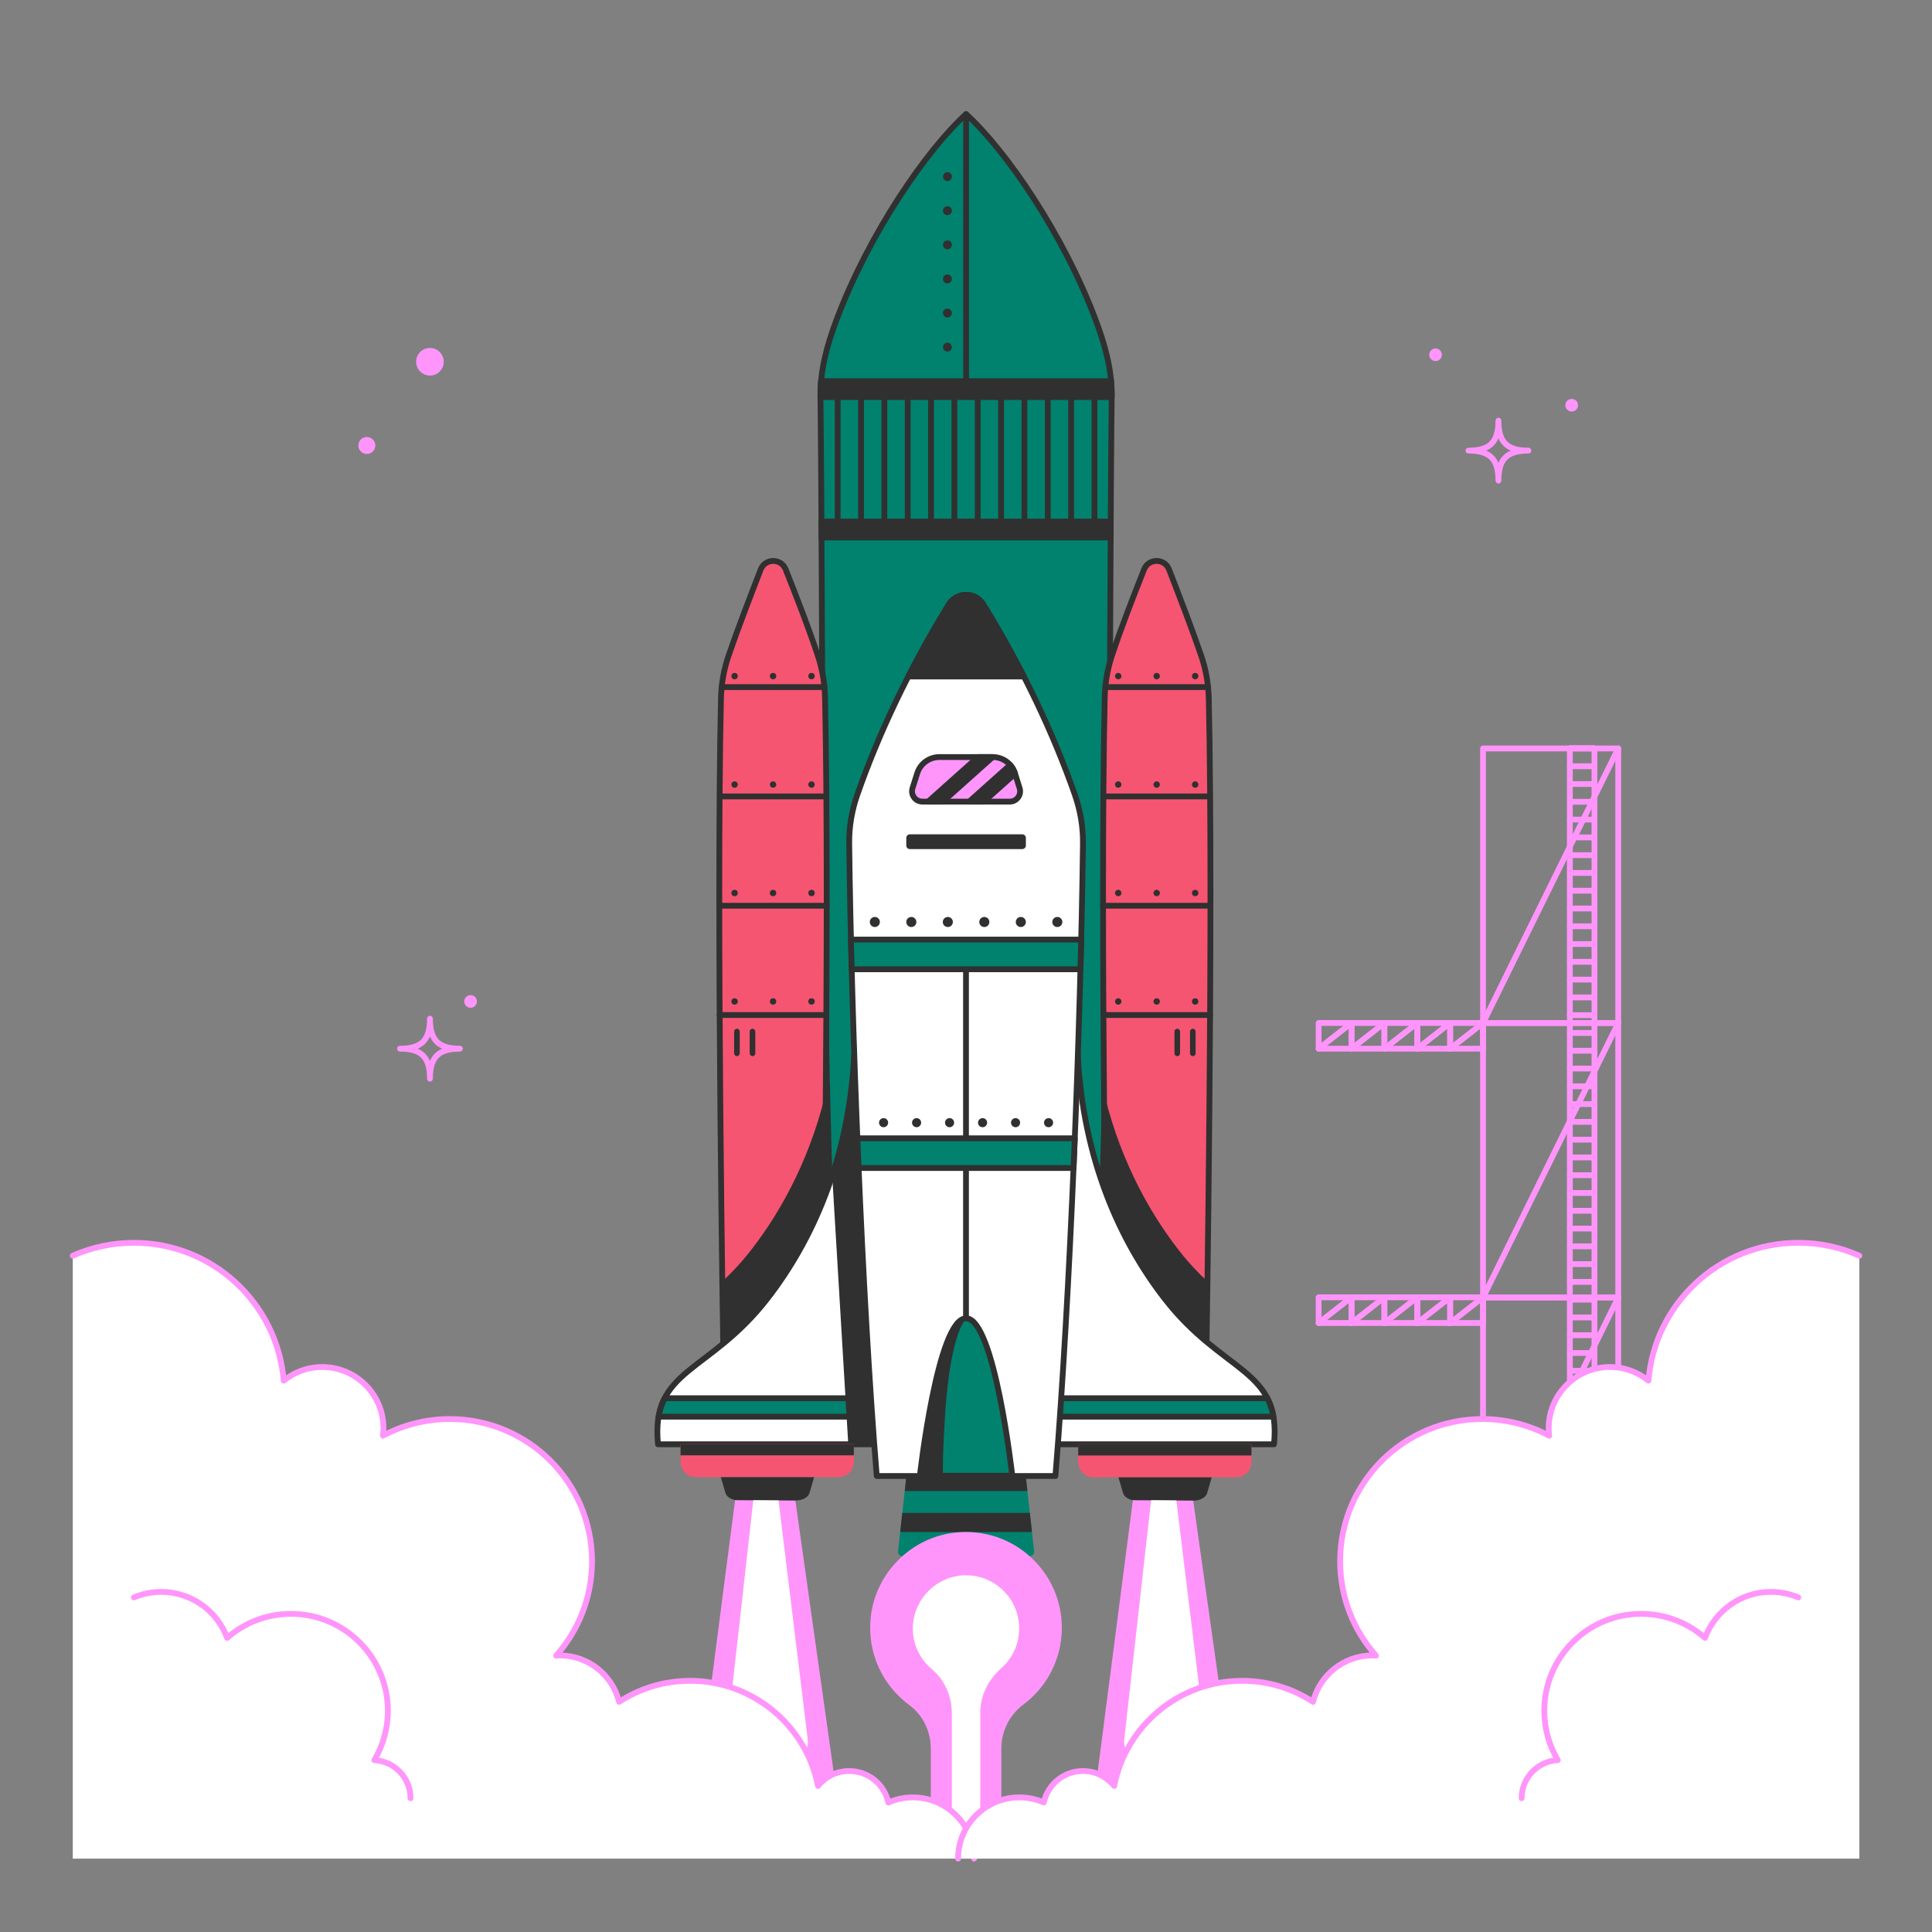 <?xml version="1.0" encoding="UTF-8"?> <svg xmlns="http://www.w3.org/2000/svg" xmlns:xlink="http://www.w3.org/1999/xlink" version="1.1" x="0px" y="0px" viewBox="0 0 500 500" style="enable-background:new 0 0 500 500;" xml:space="preserve"><rect x="0" y="0" width="500" height="500" fill="#808080" stroke="none"/> <g id="Platform"> <g id="Platform_Ladders"> <g> <rect x="383.807" y="406.834" style="fill:none;stroke:#FF95FB;stroke-width:1.5;stroke-linecap:round;stroke-linejoin:round;stroke-miterlimit:10;" width="34.989" height="71.044"></rect> <rect x="383.807" y="335.79" style="fill:none;stroke:#FF95FB;stroke-width:1.5;stroke-linecap:round;stroke-linejoin:round;stroke-miterlimit:10;" width="34.989" height="71.044"></rect> <rect x="383.807" y="264.746" style="fill:none;stroke:#FF95FB;stroke-width:1.5;stroke-linecap:round;stroke-linejoin:round;stroke-miterlimit:10;" width="34.989" height="71.044"></rect> <rect x="383.807" y="193.702" style="fill:none;stroke:#FF95FB;stroke-width:1.5;stroke-linecap:round;stroke-linejoin:round;stroke-miterlimit:10;" width="34.989" height="71.044"></rect> <line style="fill:none;stroke:#FF95FB;stroke-width:1.5;stroke-linecap:round;stroke-linejoin:round;stroke-miterlimit:10;" x1="418.796" y1="406.834" x2="383.807" y2="477.878"></line> <line style="fill:none;stroke:#FF95FB;stroke-width:1.5;stroke-linecap:round;stroke-linejoin:round;stroke-miterlimit:10;" x1="418.796" y1="335.79" x2="383.807" y2="406.834"></line> <line style="fill:none;stroke:#FF95FB;stroke-width:1.5;stroke-linecap:round;stroke-linejoin:round;stroke-miterlimit:10;" x1="418.796" y1="264.746" x2="383.807" y2="335.79"></line> <line style="fill:none;stroke:#FF95FB;stroke-width:1.5;stroke-linecap:round;stroke-linejoin:round;stroke-miterlimit:10;" x1="418.796" y1="193.702" x2="383.807" y2="264.746"></line> <rect x="406.278" y="193.644" style="fill:none;stroke:#FF95FB;stroke-width:1.5;stroke-linecap:round;stroke-linejoin:round;stroke-miterlimit:10;" width="6.367" height="284.367"></rect> <g> <line style="fill:none;stroke:#FF95FB;stroke-width:1.5;stroke-linecap:round;stroke-linejoin:round;stroke-miterlimit:10;" x1="412.645" y1="474.099" x2="406.278" y2="474.099"></line> <line style="fill:none;stroke:#FF95FB;stroke-width:1.5;stroke-linecap:round;stroke-linejoin:round;stroke-miterlimit:10;" x1="412.645" y1="469.801" x2="406.278" y2="469.801"></line> <line style="fill:none;stroke:#FF95FB;stroke-width:1.5;stroke-linecap:round;stroke-linejoin:round;stroke-miterlimit:10;" x1="412.645" y1="465.199" x2="406.278" y2="465.199"></line> <line style="fill:none;stroke:#FF95FB;stroke-width:1.5;stroke-linecap:round;stroke-linejoin:round;stroke-miterlimit:10;" x1="412.645" y1="460.597" x2="406.278" y2="460.597"></line> <line style="fill:none;stroke:#FF95FB;stroke-width:1.5;stroke-linecap:round;stroke-linejoin:round;stroke-miterlimit:10;" x1="412.645" y1="455.996" x2="406.278" y2="455.996"></line> <line style="fill:none;stroke:#FF95FB;stroke-width:1.5;stroke-linecap:round;stroke-linejoin:round;stroke-miterlimit:10;" x1="412.645" y1="451.394" x2="406.278" y2="451.394"></line> <line style="fill:none;stroke:#FF95FB;stroke-width:1.5;stroke-linecap:round;stroke-linejoin:round;stroke-miterlimit:10;" x1="412.645" y1="446.792" x2="406.278" y2="446.792"></line> <line style="fill:none;stroke:#FF95FB;stroke-width:1.5;stroke-linecap:round;stroke-linejoin:round;stroke-miterlimit:10;" x1="412.645" y1="442.191" x2="406.278" y2="442.191"></line> <line style="fill:none;stroke:#FF95FB;stroke-width:1.5;stroke-linecap:round;stroke-linejoin:round;stroke-miterlimit:10;" x1="412.645" y1="437.589" x2="406.278" y2="437.589"></line> <line style="fill:none;stroke:#FF95FB;stroke-width:1.5;stroke-linecap:round;stroke-linejoin:round;stroke-miterlimit:10;" x1="412.645" y1="432.987" x2="406.278" y2="432.987"></line> <line style="fill:none;stroke:#FF95FB;stroke-width:1.5;stroke-linecap:round;stroke-linejoin:round;stroke-miterlimit:10;" x1="412.645" y1="428.386" x2="406.278" y2="428.386"></line> <line style="fill:none;stroke:#FF95FB;stroke-width:1.5;stroke-linecap:round;stroke-linejoin:round;stroke-miterlimit:10;" x1="412.645" y1="423.784" x2="406.278" y2="423.784"></line> <line style="fill:none;stroke:#FF95FB;stroke-width:1.5;stroke-linecap:round;stroke-linejoin:round;stroke-miterlimit:10;" x1="412.645" y1="419.182" x2="406.278" y2="419.182"></line> <line style="fill:none;stroke:#FF95FB;stroke-width:1.5;stroke-linecap:round;stroke-linejoin:round;stroke-miterlimit:10;" x1="412.645" y1="414.581" x2="406.278" y2="414.581"></line> <line style="fill:none;stroke:#FF95FB;stroke-width:1.5;stroke-linecap:round;stroke-linejoin:round;stroke-miterlimit:10;" x1="412.645" y1="409.979" x2="406.278" y2="409.979"></line> <line style="fill:none;stroke:#FF95FB;stroke-width:1.5;stroke-linecap:round;stroke-linejoin:round;stroke-miterlimit:10;" x1="412.645" y1="405.378" x2="406.278" y2="405.378"></line> <line style="fill:none;stroke:#FF95FB;stroke-width:1.5;stroke-linecap:round;stroke-linejoin:round;stroke-miterlimit:10;" x1="412.645" y1="400.776" x2="406.278" y2="400.776"></line> <line style="fill:none;stroke:#FF95FB;stroke-width:1.5;stroke-linecap:round;stroke-linejoin:round;stroke-miterlimit:10;" x1="412.645" y1="396.174" x2="406.278" y2="396.174"></line> <line style="fill:none;stroke:#FF95FB;stroke-width:1.5;stroke-linecap:round;stroke-linejoin:round;stroke-miterlimit:10;" x1="412.645" y1="391.573" x2="406.278" y2="391.573"></line> <line style="fill:none;stroke:#FF95FB;stroke-width:1.5;stroke-linecap:round;stroke-linejoin:round;stroke-miterlimit:10;" x1="412.645" y1="386.971" x2="406.278" y2="386.971"></line> <line style="fill:none;stroke:#FF95FB;stroke-width:1.5;stroke-linecap:round;stroke-linejoin:round;stroke-miterlimit:10;" x1="412.645" y1="382.369" x2="406.278" y2="382.369"></line> <line style="fill:none;stroke:#FF95FB;stroke-width:1.5;stroke-linecap:round;stroke-linejoin:round;stroke-miterlimit:10;" x1="412.645" y1="377.768" x2="406.278" y2="377.768"></line> <line style="fill:none;stroke:#FF95FB;stroke-width:1.5;stroke-linecap:round;stroke-linejoin:round;stroke-miterlimit:10;" x1="412.645" y1="373.166" x2="406.278" y2="373.166"></line> <line style="fill:none;stroke:#FF95FB;stroke-width:1.5;stroke-linecap:round;stroke-linejoin:round;stroke-miterlimit:10;" x1="412.645" y1="368.564" x2="406.278" y2="368.564"></line> <line style="fill:none;stroke:#FF95FB;stroke-width:1.5;stroke-linecap:round;stroke-linejoin:round;stroke-miterlimit:10;" x1="412.645" y1="363.963" x2="406.278" y2="363.963"></line> <line style="fill:none;stroke:#FF95FB;stroke-width:1.5;stroke-linecap:round;stroke-linejoin:round;stroke-miterlimit:10;" x1="412.645" y1="359.361" x2="406.278" y2="359.361"></line> <line style="fill:none;stroke:#FF95FB;stroke-width:1.5;stroke-linecap:round;stroke-linejoin:round;stroke-miterlimit:10;" x1="412.645" y1="354.759" x2="406.278" y2="354.759"></line> <line style="fill:none;stroke:#FF95FB;stroke-width:1.5;stroke-linecap:round;stroke-linejoin:round;stroke-miterlimit:10;" x1="412.645" y1="350.158" x2="406.278" y2="350.158"></line> <line style="fill:none;stroke:#FF95FB;stroke-width:1.5;stroke-linecap:round;stroke-linejoin:round;stroke-miterlimit:10;" x1="412.645" y1="345.556" x2="406.278" y2="345.556"></line> <line style="fill:none;stroke:#FF95FB;stroke-width:1.5;stroke-linecap:round;stroke-linejoin:round;stroke-miterlimit:10;" x1="412.645" y1="340.954" x2="406.278" y2="340.954"></line> <line style="fill:none;stroke:#FF95FB;stroke-width:1.5;stroke-linecap:round;stroke-linejoin:round;stroke-miterlimit:10;" x1="412.645" y1="336.353" x2="406.278" y2="336.353"></line> <line style="fill:none;stroke:#FF95FB;stroke-width:1.5;stroke-linecap:round;stroke-linejoin:round;stroke-miterlimit:10;" x1="412.645" y1="331.751" x2="406.278" y2="331.751"></line> <line style="fill:none;stroke:#FF95FB;stroke-width:1.5;stroke-linecap:round;stroke-linejoin:round;stroke-miterlimit:10;" x1="412.645" y1="327.15" x2="406.278" y2="327.15"></line> <line style="fill:none;stroke:#FF95FB;stroke-width:1.5;stroke-linecap:round;stroke-linejoin:round;stroke-miterlimit:10;" x1="412.645" y1="322.548" x2="406.278" y2="322.548"></line> <line style="fill:none;stroke:#FF95FB;stroke-width:1.5;stroke-linecap:round;stroke-linejoin:round;stroke-miterlimit:10;" x1="412.645" y1="317.946" x2="406.278" y2="317.946"></line> <line style="fill:none;stroke:#FF95FB;stroke-width:1.5;stroke-linecap:round;stroke-linejoin:round;stroke-miterlimit:10;" x1="412.645" y1="313.345" x2="406.278" y2="313.345"></line> <line style="fill:none;stroke:#FF95FB;stroke-width:1.5;stroke-linecap:round;stroke-linejoin:round;stroke-miterlimit:10;" x1="412.645" y1="308.743" x2="406.278" y2="308.743"></line> <line style="fill:none;stroke:#FF95FB;stroke-width:1.5;stroke-linecap:round;stroke-linejoin:round;stroke-miterlimit:10;" x1="412.645" y1="304.141" x2="406.278" y2="304.141"></line> <line style="fill:none;stroke:#FF95FB;stroke-width:1.5;stroke-linecap:round;stroke-linejoin:round;stroke-miterlimit:10;" x1="412.645" y1="299.539" x2="406.278" y2="299.539"></line> <line style="fill:none;stroke:#FF95FB;stroke-width:1.5;stroke-linecap:round;stroke-linejoin:round;stroke-miterlimit:10;" x1="412.645" y1="294.938" x2="406.278" y2="294.938"></line> <line style="fill:none;stroke:#FF95FB;stroke-width:1.5;stroke-linecap:round;stroke-linejoin:round;stroke-miterlimit:10;" x1="412.645" y1="290.336" x2="406.278" y2="290.336"></line> <line style="fill:none;stroke:#FF95FB;stroke-width:1.5;stroke-linecap:round;stroke-linejoin:round;stroke-miterlimit:10;" x1="412.645" y1="285.735" x2="406.278" y2="285.735"></line> <line style="fill:none;stroke:#FF95FB;stroke-width:1.5;stroke-linecap:round;stroke-linejoin:round;stroke-miterlimit:10;" x1="412.645" y1="281.133" x2="406.278" y2="281.133"></line> <line style="fill:none;stroke:#FF95FB;stroke-width:1.5;stroke-linecap:round;stroke-linejoin:round;stroke-miterlimit:10;" x1="412.645" y1="276.531" x2="406.278" y2="276.531"></line> <line style="fill:none;stroke:#FF95FB;stroke-width:1.5;stroke-linecap:round;stroke-linejoin:round;stroke-miterlimit:10;" x1="412.645" y1="271.93" x2="406.278" y2="271.93"></line> <line style="fill:none;stroke:#FF95FB;stroke-width:1.5;stroke-linecap:round;stroke-linejoin:round;stroke-miterlimit:10;" x1="412.645" y1="267.328" x2="406.278" y2="267.328"></line> <line style="fill:none;stroke:#FF95FB;stroke-width:1.5;stroke-linecap:round;stroke-linejoin:round;stroke-miterlimit:10;" x1="412.645" y1="262.726" x2="406.278" y2="262.726"></line> <line style="fill:none;stroke:#FF95FB;stroke-width:1.5;stroke-linecap:round;stroke-linejoin:round;stroke-miterlimit:10;" x1="412.645" y1="258.125" x2="406.278" y2="258.125"></line> <line style="fill:none;stroke:#FF95FB;stroke-width:1.5;stroke-linecap:round;stroke-linejoin:round;stroke-miterlimit:10;" x1="412.645" y1="253.523" x2="406.278" y2="253.523"></line> <line style="fill:none;stroke:#FF95FB;stroke-width:1.5;stroke-linecap:round;stroke-linejoin:round;stroke-miterlimit:10;" x1="412.645" y1="248.921" x2="406.278" y2="248.921"></line> <line style="fill:none;stroke:#FF95FB;stroke-width:1.5;stroke-linecap:round;stroke-linejoin:round;stroke-miterlimit:10;" x1="412.645" y1="244.32" x2="406.278" y2="244.32"></line> <line style="fill:none;stroke:#FF95FB;stroke-width:1.5;stroke-linecap:round;stroke-linejoin:round;stroke-miterlimit:10;" x1="412.645" y1="239.718" x2="406.278" y2="239.718"></line> <line style="fill:none;stroke:#FF95FB;stroke-width:1.5;stroke-linecap:round;stroke-linejoin:round;stroke-miterlimit:10;" x1="412.645" y1="235.116" x2="406.278" y2="235.116"></line> <line style="fill:none;stroke:#FF95FB;stroke-width:1.5;stroke-linecap:round;stroke-linejoin:round;stroke-miterlimit:10;" x1="412.645" y1="230.515" x2="406.278" y2="230.515"></line> <line style="fill:none;stroke:#FF95FB;stroke-width:1.5;stroke-linecap:round;stroke-linejoin:round;stroke-miterlimit:10;" x1="412.645" y1="225.913" x2="406.278" y2="225.913"></line> <line style="fill:none;stroke:#FF95FB;stroke-width:1.5;stroke-linecap:round;stroke-linejoin:round;stroke-miterlimit:10;" x1="412.645" y1="221.311" x2="406.278" y2="221.311"></line> <line style="fill:none;stroke:#FF95FB;stroke-width:1.5;stroke-linecap:round;stroke-linejoin:round;stroke-miterlimit:10;" x1="412.645" y1="216.71" x2="406.278" y2="216.71"></line> <line style="fill:none;stroke:#FF95FB;stroke-width:1.5;stroke-linecap:round;stroke-linejoin:round;stroke-miterlimit:10;" x1="412.645" y1="212.108" x2="406.278" y2="212.108"></line> <line style="fill:none;stroke:#FF95FB;stroke-width:1.5;stroke-linecap:round;stroke-linejoin:round;stroke-miterlimit:10;" x1="412.645" y1="207.507" x2="406.278" y2="207.507"></line> <line style="fill:none;stroke:#FF95FB;stroke-width:1.5;stroke-linecap:round;stroke-linejoin:round;stroke-miterlimit:10;" x1="412.645" y1="202.905" x2="406.278" y2="202.905"></line> <line style="fill:none;stroke:#FF95FB;stroke-width:1.5;stroke-linecap:round;stroke-linejoin:round;stroke-miterlimit:10;" x1="412.645" y1="198.303" x2="406.278" y2="198.303"></line> <line style="fill:none;stroke:#FF95FB;stroke-width:1.5;stroke-linecap:round;stroke-linejoin:round;stroke-miterlimit:10;" x1="412.645" y1="193.702" x2="406.278" y2="193.702"></line> </g> </g> <g> <g> <rect x="375.298" y="264.746" style="fill:none;stroke:#FF95FB;stroke-width:1.5;stroke-linecap:round;stroke-linejoin:round;stroke-miterlimit:10;" width="8.509" height="6.653"></rect> <line style="fill:none;stroke:#FF95FB;stroke-width:1.5;stroke-linecap:round;stroke-linejoin:round;stroke-miterlimit:10;" x1="383.807" y1="264.746" x2="375.298" y2="271.398"></line> </g> <g> <rect x="366.789" y="264.746" style="fill:none;stroke:#FF95FB;stroke-width:1.5;stroke-linecap:round;stroke-linejoin:round;stroke-miterlimit:10;" width="8.509" height="6.653"></rect> <line style="fill:none;stroke:#FF95FB;stroke-width:1.5;stroke-linecap:round;stroke-linejoin:round;stroke-miterlimit:10;" x1="375.298" y1="264.746" x2="366.789" y2="271.398"></line> </g> <g> <rect x="358.28" y="264.746" style="fill:none;stroke:#FF95FB;stroke-width:1.5;stroke-linecap:round;stroke-linejoin:round;stroke-miterlimit:10;" width="8.509" height="6.653"></rect> <line style="fill:none;stroke:#FF95FB;stroke-width:1.5;stroke-linecap:round;stroke-linejoin:round;stroke-miterlimit:10;" x1="366.789" y1="264.746" x2="358.28" y2="271.398"></line> </g> <g> <rect x="349.772" y="264.746" style="fill:none;stroke:#FF95FB;stroke-width:1.5;stroke-linecap:round;stroke-linejoin:round;stroke-miterlimit:10;" width="8.509" height="6.653"></rect> <line style="fill:none;stroke:#FF95FB;stroke-width:1.5;stroke-linecap:round;stroke-linejoin:round;stroke-miterlimit:10;" x1="358.28" y1="264.746" x2="349.772" y2="271.398"></line> </g> <g> <rect x="341.263" y="264.746" style="fill:none;stroke:#FF95FB;stroke-width:1.5;stroke-linecap:round;stroke-linejoin:round;stroke-miterlimit:10;" width="8.509" height="6.653"></rect> <line style="fill:none;stroke:#FF95FB;stroke-width:1.5;stroke-linecap:round;stroke-linejoin:round;stroke-miterlimit:10;" x1="349.772" y1="264.746" x2="341.263" y2="271.398"></line> </g> </g> <g> <g> <rect x="375.298" y="335.738" style="fill:none;stroke:#FF95FB;stroke-width:1.5;stroke-linecap:round;stroke-linejoin:round;stroke-miterlimit:10;" width="8.509" height="6.653"></rect> <line style="fill:none;stroke:#FF95FB;stroke-width:1.5;stroke-linecap:round;stroke-linejoin:round;stroke-miterlimit:10;" x1="383.807" y1="335.738" x2="375.298" y2="342.39"></line> </g> <g> <rect x="366.789" y="335.738" style="fill:none;stroke:#FF95FB;stroke-width:1.5;stroke-linecap:round;stroke-linejoin:round;stroke-miterlimit:10;" width="8.509" height="6.653"></rect> <line style="fill:none;stroke:#FF95FB;stroke-width:1.5;stroke-linecap:round;stroke-linejoin:round;stroke-miterlimit:10;" x1="375.298" y1="335.738" x2="366.789" y2="342.39"></line> </g> <g> <rect x="358.28" y="335.738" style="fill:none;stroke:#FF95FB;stroke-width:1.5;stroke-linecap:round;stroke-linejoin:round;stroke-miterlimit:10;" width="8.509" height="6.653"></rect> <line style="fill:none;stroke:#FF95FB;stroke-width:1.5;stroke-linecap:round;stroke-linejoin:round;stroke-miterlimit:10;" x1="366.789" y1="335.738" x2="358.28" y2="342.39"></line> </g> <g> <rect x="349.772" y="335.738" style="fill:none;stroke:#FF95FB;stroke-width:1.5;stroke-linecap:round;stroke-linejoin:round;stroke-miterlimit:10;" width="8.509" height="6.653"></rect> <line style="fill:none;stroke:#FF95FB;stroke-width:1.5;stroke-linecap:round;stroke-linejoin:round;stroke-miterlimit:10;" x1="358.28" y1="335.738" x2="349.772" y2="342.39"></line> </g> <g> <rect x="341.263" y="335.738" style="fill:none;stroke:#FF95FB;stroke-width:1.5;stroke-linecap:round;stroke-linejoin:round;stroke-miterlimit:10;" width="8.509" height="6.653"></rect> <line style="fill:none;stroke:#FF95FB;stroke-width:1.5;stroke-linecap:round;stroke-linejoin:round;stroke-miterlimit:10;" x1="349.772" y1="335.738" x2="341.263" y2="342.39"></line> </g> </g> </g> </g> <g id="Stars"> <g id="Stars_00000122689426980645059770000017235279638451111859_"> <g> <path style="fill:none;stroke:#FF95FB;stroke-width:1.5;stroke-linecap:round;stroke-linejoin:round;stroke-miterlimit:10;" d=" M119.035,271.398c-5.574,0-7.763,2.19-7.763,7.763c0-5.574-2.19-7.763-7.763-7.763c5.574,0,7.763-2.19,7.763-7.763 C111.272,269.208,113.461,271.398,119.035,271.398z"></path> <circle style="fill:#FF95FB;" cx="121.781" cy="259.173" r="1.64"></circle> </g> <g> <path style="fill:none;stroke:#FF95FB;stroke-width:1.5;stroke-linecap:round;stroke-linejoin:round;stroke-miterlimit:10;" d=" M395.556,116.617c-5.574,0-7.763,2.19-7.763,7.763c0-5.574-2.19-7.763-7.763-7.763c5.574,0,7.763-2.19,7.763-7.763 C387.793,114.427,389.982,116.617,395.556,116.617z"></path> <circle style="fill:#FF95FB;" cx="371.52" cy="91.811" r="1.64"></circle> <path style="fill:#FF95FB;" d="M408.394,104.876c0,0.905-0.734,1.64-1.64,1.64c-0.906,0-1.639-0.734-1.639-1.64 c0-0.906,0.734-1.64,1.639-1.64C407.66,103.237,408.394,103.971,408.394,104.876z"></path> </g> <g> <path style="fill:#FF95FB;" d="M114.843,93.625c0,1.972-1.599,3.571-3.571,3.571s-3.571-1.599-3.571-3.571 c0-1.972,1.599-3.571,3.571-3.571S114.843,91.652,114.843,93.625z"></path> <circle style="fill:#FF95FB;" cx="94.936" cy="115.29" r="2.199"></circle> </g> </g> </g> <g id="Rocket_00000017501954571505251540000003723017718601295007_"> <g id="Rocket"> <g> <g> <path style="fill:#00826F;stroke:#303030;stroke-width:1.5;stroke-linecap:round;stroke-linejoin:round;stroke-miterlimit:10;" d=" M250.018,29.528C250.018,29.528,250.019,29.528,250.018,29.528c0.001,0,0.001,0,0.001,0H250.018z M287.706,102.491 c0.078-6.827-1.779-13.391-4.163-19.733c-8.406-22.356-23.34-44.005-33.523-53.23c-10.184,9.226-25.118,30.874-33.523,53.23 c-2.385,6.342-4.241,12.905-4.163,19.733c0.719,62.772-0.032,188.561,4.71,248.769h65.954 c4.742-60.208,3.991-185.997,4.71-248.769H287.706z"></path> <path style="fill:#00826F;stroke:#303030;stroke-width:1.5;stroke-linecap:round;stroke-linejoin:round;stroke-miterlimit:10;" d=" M250.02,29.528"></path> <g> <path style="fill:#303030;stroke:#303030;stroke-width:1.5;stroke-linecap:round;stroke-linejoin:round;stroke-miterlimit:10;" d=" M212.332,102.491c0.001,0.092,0.002,0.186,0.003,0.278h75.367c0.001-0.092,0.003-0.187,0.004-0.278 c0.015-1.288-0.041-2.57-0.133-3.849h-75.108C212.374,99.92,212.318,101.203,212.332,102.491z"></path> <path style="fill:#303030;stroke:#303030;stroke-width:1.5;stroke-linecap:round;stroke-linejoin:round;stroke-miterlimit:10;" d=" M212.605,139.104h74.83c0.007-1.389,0.015-2.763,0.022-4.127h-74.874C212.59,136.341,212.597,137.715,212.605,139.104z"></path> </g> </g> <line style="fill:none;stroke:#303030;stroke-width:1.5;stroke-linecap:round;stroke-linejoin:round;stroke-miterlimit:10;" x1="250.02" y1="29.528" x2="250.02" y2="100.787"></line> <g> <path style="fill:#303030;" d="M246.344,45.708c0,0.638-0.517,1.154-1.154,1.154s-1.155-0.517-1.155-1.154 c0-0.638,0.517-1.155,1.155-1.155S246.344,45.071,246.344,45.708z"></path> <path style="fill:#303030;" d="M246.344,54.534c0,0.638-0.517,1.155-1.154,1.155s-1.155-0.517-1.155-1.155 c0-0.638,0.517-1.154,1.155-1.154S246.344,53.897,246.344,54.534z"></path> <path style="fill:#303030;" d="M246.344,63.36c0,0.638-0.517,1.155-1.154,1.155s-1.155-0.517-1.155-1.155 c0-0.638,0.517-1.155,1.155-1.155S246.344,62.722,246.344,63.36z"></path> <path style="fill:#303030;" d="M246.344,72.186c0,0.638-0.517,1.155-1.154,1.155s-1.155-0.517-1.155-1.155 c0-0.638,0.517-1.155,1.155-1.155S246.344,71.548,246.344,72.186z"></path> <path style="fill:#303030;" d="M246.344,81.011c0,0.638-0.517,1.155-1.154,1.155s-1.155-0.517-1.155-1.155 c0-0.638,0.517-1.155,1.155-1.155S246.344,80.374,246.344,81.011z"></path> <path style="fill:#303030;" d="M246.344,89.837c0,0.638-0.517,1.155-1.154,1.155s-1.155-0.517-1.155-1.155 c0-0.638,0.517-1.154,1.155-1.154S246.344,89.2,246.344,89.837z"></path> </g> <g> <line style="fill:none;stroke:#303030;stroke-width:1.5;stroke-linecap:round;stroke-linejoin:round;stroke-miterlimit:10;" x1="216.791" y1="101.862" x2="216.791" y2="137.04"></line> <line style="fill:none;stroke:#303030;stroke-width:1.5;stroke-linecap:round;stroke-linejoin:round;stroke-miterlimit:10;" x1="222.833" y1="101.862" x2="222.833" y2="137.04"></line> <line style="fill:none;stroke:#303030;stroke-width:1.5;stroke-linecap:round;stroke-linejoin:round;stroke-miterlimit:10;" x1="228.874" y1="101.862" x2="228.874" y2="137.04"></line> <line style="fill:none;stroke:#303030;stroke-width:1.5;stroke-linecap:round;stroke-linejoin:round;stroke-miterlimit:10;" x1="234.916" y1="101.862" x2="234.916" y2="137.04"></line> <line style="fill:none;stroke:#303030;stroke-width:1.5;stroke-linecap:round;stroke-linejoin:round;stroke-miterlimit:10;" x1="240.957" y1="101.862" x2="240.957" y2="137.04"></line> <line style="fill:none;stroke:#303030;stroke-width:1.5;stroke-linecap:round;stroke-linejoin:round;stroke-miterlimit:10;" x1="246.999" y1="101.862" x2="246.999" y2="137.04"></line> <line style="fill:none;stroke:#303030;stroke-width:1.5;stroke-linecap:round;stroke-linejoin:round;stroke-miterlimit:10;" x1="253.04" y1="101.862" x2="253.04" y2="137.04"></line> <line style="fill:none;stroke:#303030;stroke-width:1.5;stroke-linecap:round;stroke-linejoin:round;stroke-miterlimit:10;" x1="259.082" y1="101.862" x2="259.082" y2="137.04"></line> <line style="fill:none;stroke:#303030;stroke-width:1.5;stroke-linecap:round;stroke-linejoin:round;stroke-miterlimit:10;" x1="265.123" y1="101.862" x2="265.123" y2="137.04"></line> <line style="fill:none;stroke:#303030;stroke-width:1.5;stroke-linecap:round;stroke-linejoin:round;stroke-miterlimit:10;" x1="271.165" y1="101.862" x2="271.165" y2="137.04"></line> <line style="fill:none;stroke:#303030;stroke-width:1.5;stroke-linecap:round;stroke-linejoin:round;stroke-miterlimit:10;" x1="277.206" y1="101.862" x2="277.206" y2="137.04"></line> <line style="fill:none;stroke:#303030;stroke-width:1.5;stroke-linecap:round;stroke-linejoin:round;stroke-miterlimit:10;" x1="283.248" y1="101.862" x2="283.248" y2="137.04"></line> </g> </g> <g> <g> <path style="fill:#F55571;stroke:#303030;stroke-width:1.5;stroke-linecap:round;stroke-linejoin:round;stroke-miterlimit:10;" d=" M312.202,351.187H286.53c0,0-1.893-113.814-0.625-170.732c0.081-3.619,0.692-7.204,1.817-10.644 c2.322-7.095,5.583-15.421,8.366-22.447c1.165-2.941,5.332-2.922,6.47,0.03c2.76,7.156,6.01,15.57,8.312,22.3 c1.222,3.572,1.881,7.309,1.965,11.083C314.094,237.588,312.202,351.187,312.202,351.187z"></path> <line style="fill:none;stroke:#303030;stroke-width:1.5;stroke-linecap:round;stroke-linejoin:round;stroke-miterlimit:10;" x1="286.057" y1="177.822" x2="312.648" y2="177.822"></line> <line style="fill:none;stroke:#303030;stroke-width:1.5;stroke-linecap:round;stroke-linejoin:round;stroke-miterlimit:10;" x1="285.629" y1="206.111" x2="313.077" y2="206.111"></line> <line style="fill:none;stroke:#303030;stroke-width:1.5;stroke-linecap:round;stroke-linejoin:round;stroke-miterlimit:10;" x1="285.44" y1="234.4" x2="313.266" y2="234.4"></line> <line style="fill:none;stroke:#303030;stroke-width:1.5;stroke-linecap:round;stroke-linejoin:round;stroke-miterlimit:10;" x1="285.535" y1="262.69" x2="313.171" y2="262.69"></line> <g> <path style="fill:#303030;" d="M304.674,273.328L304.674,273.328c-0.4,0-0.724-0.324-0.724-0.724v-5.647 c0-0.4,0.324-0.724,0.724-0.724l0,0c0.4,0,0.724,0.324,0.724,0.724v5.647C305.398,273.004,305.074,273.328,304.674,273.328z"></path> <path style="fill:#303030;" d="M308.7,273.328L308.7,273.328c-0.4,0-0.724-0.324-0.724-0.724v-5.647 c0-0.4,0.324-0.724,0.724-0.724l0,0c0.4,0,0.724,0.324,0.724,0.724v5.647C309.424,273.004,309.1,273.328,308.7,273.328z"></path> </g> <g> <path style="fill:#303030;" d="M300.18,259.173c0,0.457-0.37,0.827-0.827,0.827s-0.827-0.37-0.827-0.827 c0-0.457,0.37-0.827,0.827-0.827S300.18,258.716,300.18,259.173z"></path> <path style="fill:#303030;" d="M290.225,259.173c0,0.457-0.37,0.827-0.827,0.827c-0.457,0-0.827-0.37-0.827-0.827 c0-0.457,0.37-0.827,0.827-0.827C289.854,258.346,290.225,258.716,290.225,259.173z"></path> <circle style="fill:#303030;" cx="309.308" cy="259.173" r="0.827"></circle> </g> <g> <path style="fill:#303030;" d="M300.18,231.107c0,0.457-0.37,0.827-0.827,0.827s-0.827-0.37-0.827-0.827 c0-0.457,0.37-0.827,0.827-0.827S300.18,230.65,300.18,231.107z"></path> <path style="fill:#303030;" d="M290.225,231.107c0,0.457-0.37,0.827-0.827,0.827c-0.457,0-0.827-0.37-0.827-0.827 c0-0.457,0.37-0.827,0.827-0.827C289.854,230.279,290.225,230.65,290.225,231.107z"></path> <circle style="fill:#303030;" cx="309.308" cy="231.107" r="0.827"></circle> </g> <g> <path style="fill:#303030;" d="M300.18,203.04c0,0.457-0.37,0.827-0.827,0.827s-0.827-0.37-0.827-0.827 c0-0.457,0.37-0.827,0.827-0.827S300.18,202.583,300.18,203.04z"></path> <path style="fill:#303030;" d="M290.225,203.04c0,0.457-0.37,0.827-0.827,0.827c-0.457,0-0.827-0.37-0.827-0.827 c0-0.457,0.37-0.827,0.827-0.827C289.854,202.213,290.225,202.583,290.225,203.04z"></path> <path style="fill:#303030;" d="M308.481,203.04c0,0.457,0.37,0.827,0.827,0.827s0.827-0.37,0.827-0.827 c0-0.457-0.37-0.827-0.827-0.827S308.481,202.583,308.481,203.04z"></path> </g> <g> <path style="fill:#303030;" d="M300.18,174.974c0,0.457-0.37,0.827-0.827,0.827s-0.827-0.37-0.827-0.827 s0.37-0.827,0.827-0.827S300.18,174.517,300.18,174.974z"></path> <path style="fill:#303030;" d="M290.225,174.974c0,0.457-0.37,0.827-0.827,0.827c-0.457,0-0.827-0.37-0.827-0.827 s0.37-0.827,0.827-0.827C289.854,174.146,290.225,174.517,290.225,174.974z"></path> <circle style="fill:#303030;" cx="309.308" cy="174.974" r="0.827"></circle> </g> <path style="fill:#303030;" d="M286.53,351.187h25.672c0,0,0.357-12.884,0.51-19.325c-2.529-2.342-5.145-5.086-7.768-8.471 c-8.365-10.796-15.824-25.029-19.732-42.721C285.404,304.175,286.53,351.187,286.53,351.187z"></path> </g> <g> <path style="fill:#F55571;stroke:#303030;stroke-width:1.5;stroke-linecap:round;stroke-linejoin:round;stroke-miterlimit:10;" d=" M187.217,351.187h25.672c0,0,1.893-113.814,0.625-170.732c-0.081-3.619-0.691-7.204-1.817-10.644 c-2.322-7.095-5.583-15.421-8.366-22.447c-1.165-2.941-5.332-2.922-6.47,0.03c-2.76,7.156-6.01,15.57-8.312,22.3 c-1.222,3.572-1.881,7.309-1.965,11.083C185.324,237.588,187.217,351.187,187.217,351.187z"></path> <line style="fill:none;stroke:#303030;stroke-width:1.5;stroke-linecap:round;stroke-linejoin:round;stroke-miterlimit:10;" x1="213.361" y1="177.822" x2="186.77" y2="177.822"></line> <line style="fill:none;stroke:#303030;stroke-width:1.5;stroke-linecap:round;stroke-linejoin:round;stroke-miterlimit:10;" x1="213.79" y1="206.111" x2="186.342" y2="206.111"></line> <line style="fill:none;stroke:#303030;stroke-width:1.5;stroke-linecap:round;stroke-linejoin:round;stroke-miterlimit:10;" x1="213.979" y1="234.4" x2="186.153" y2="234.4"></line> <line style="fill:none;stroke:#303030;stroke-width:1.5;stroke-linecap:round;stroke-linejoin:round;stroke-miterlimit:10;" x1="213.884" y1="262.69" x2="186.247" y2="262.69"></line> <g> <path style="fill:#303030;" d="M194.744,273.328L194.744,273.328c0.4,0,0.724-0.324,0.724-0.724v-5.647 c0-0.4-0.324-0.724-0.724-0.724l0,0c-0.4,0-0.724,0.324-0.724,0.724v5.647C194.02,273.004,194.344,273.328,194.744,273.328z"></path> <path style="fill:#303030;" d="M190.718,273.328L190.718,273.328c0.4,0,0.724-0.324,0.724-0.724v-5.647 c0-0.4-0.324-0.724-0.724-0.724h0c-0.4,0-0.724,0.324-0.724,0.724v5.647C189.994,273.004,190.318,273.328,190.718,273.328z"></path> </g> <g> <circle style="fill:#303030;" cx="200.066" cy="259.173" r="0.827"></circle> <circle style="fill:#303030;" cx="210.021" cy="259.173" r="0.827"></circle> <circle style="fill:#303030;" cx="190.11" cy="259.173" r="0.827"></circle> </g> <g> <circle style="fill:#303030;" cx="200.066" cy="231.107" r="0.827"></circle> <circle style="fill:#303030;" cx="210.021" cy="231.107" r="0.827"></circle> <circle style="fill:#303030;" cx="190.11" cy="231.107" r="0.827"></circle> </g> <g> <path style="fill:#303030;" d="M199.238,203.04c0,0.457,0.37,0.827,0.827,0.827c0.457,0,0.827-0.37,0.827-0.827 c0-0.457-0.37-0.827-0.827-0.827C199.609,202.213,199.238,202.583,199.238,203.04z"></path> <path style="fill:#303030;" d="M209.194,203.04c0,0.457,0.37,0.827,0.827,0.827c0.457,0,0.827-0.37,0.827-0.827 c0-0.457-0.37-0.827-0.827-0.827C209.564,202.213,209.194,202.583,209.194,203.04z"></path> <path style="fill:#303030;" d="M190.938,203.04c0,0.457-0.37,0.827-0.827,0.827c-0.457,0-0.827-0.37-0.827-0.827 c0-0.457,0.37-0.827,0.827-0.827C190.567,202.213,190.938,202.583,190.938,203.04z"></path> </g> <g> <circle style="fill:#303030;" cx="200.066" cy="174.974" r="0.827"></circle> <circle style="fill:#303030;" cx="210.021" cy="174.974" r="0.827"></circle> <circle style="fill:#303030;" cx="190.11" cy="174.974" r="0.827"></circle> </g> <path style="fill:#303030;" d="M212.889,351.187h-25.672c0,0-0.357-12.884-0.51-19.325c2.528-2.342,5.145-5.086,7.767-8.471 c8.365-10.796,15.824-25.029,19.732-42.721C214.014,304.175,212.889,351.187,212.889,351.187z"></path> </g> </g> <g> <g> <path style="fill:#00826F;" d="M266.427,402.771h-32.815c-0.719,0-1.278-0.625-1.198-1.339l3.089-27.694h29.033l3.089,27.694 C267.705,402.147,267.146,402.771,266.427,402.771z"></path> <polygon style="fill:#303030;" points="234.149,385.876 265.89,385.876 265.069,378.513 234.97,378.513 "></polygon> </g> <polygon style="fill:#303030;" points="232.966,396.478 267.073,396.478 266.521,391.533 233.518,391.533 "></polygon> </g> <g> <g> <path style="fill:#FFFFFF;stroke:#303030;stroke-width:1.5;stroke-linecap:round;stroke-linejoin:round;stroke-miterlimit:10;" d=" M273.027,373.78h56.681c1.947-19.677-13.137-18.117-28.341-37.739c-11.363-14.666-21.06-35.668-22.445-63.079L273.027,373.78z"></path> <path style="fill:#00826F;stroke:#303030;stroke-width:1.5;stroke-linecap:round;stroke-linejoin:round;stroke-miterlimit:10;" d=" M273.445,366.632h56.111c-0.31-1.796-0.841-3.364-1.567-4.774h-54.265L273.445,366.632z"></path> </g> <g> <path style="fill:#F55571;" d="M319.885,382.334h-36.864c-2.205,0-3.993-1.788-3.993-3.993v-4.562h44.85v4.562 C323.878,380.547,322.091,382.334,319.885,382.334z"></path> <path style="fill:#303030;" d="M313.6,382.334h-24.147l1.207,4.104c0.329,1.119,1.839,1.928,3.598,1.928h14.538 c1.759,0,3.269-0.809,3.598-1.928L313.6,382.334z"></path> <rect x="279.028" y="373.78" style="fill:#303030;" width="44.85" height="2.896"></rect> </g> </g> <g> <g> <path style="fill:#FFFFFF;stroke:#303030;stroke-width:1.5;stroke-linecap:round;stroke-linejoin:round;stroke-miterlimit:10;" d=" M226.973,373.78h-56.681c-1.947-19.677,13.137-18.117,28.341-37.739c11.364-14.666,21.06-35.668,22.445-63.079L226.973,373.78z"></path> <path style="fill:#00826F;stroke:#303030;stroke-width:1.5;stroke-linecap:round;stroke-linejoin:round;stroke-miterlimit:10;" d=" M226.555,366.632h-56.111c0.31-1.796,0.842-3.364,1.567-4.774h54.265L226.555,366.632z"></path> <path style="fill:#303030;" d="M219.531,373.78h7.441l-5.895-100.818c-0.585,11.571-2.654,21.995-5.701,31.287L219.531,373.78z"></path> </g> <g> <path style="fill:#F55571;" d="M216.979,382.293h-36.864c-2.205,0-3.993-1.788-3.993-3.993v-4.561h44.85v4.561 C220.972,380.505,219.184,382.293,216.979,382.293z"></path> <path style="fill:#303030;" d="M210.694,382.293h-24.147l1.207,4.104c0.329,1.118,1.839,1.928,3.598,1.928h14.538 c1.759,0,3.269-0.809,3.598-1.928L210.694,382.293z"></path> <rect x="176.122" y="373.738" style="fill:#303030;" width="44.85" height="2.896"></rect> </g> </g> <g> <path style="fill:#FFFFFF;stroke:#303030;stroke-width:1.5;stroke-linecap:round;stroke-linejoin:round;stroke-miterlimit:10;" d=" M245.543,156.446c-10.521,17.16-18.188,33.603-23.644,49.137c-1.437,4.092-2.179,8.396-2.126,12.733 c0.565,46.565,3.312,117.259,7.128,163.671h46.238c3.817-46.412,6.563-117.106,7.128-163.671 c0.053-4.337-0.689-8.641-2.126-12.733c-5.457-15.535-13.124-31.978-23.644-49.137 C252.451,153.11,247.588,153.11,245.543,156.446z"></path> <path style="fill:#303030;" d="M264.579,219.742H235.46c-0.505,0-0.914-0.409-0.914-0.914v-1.988 c0-0.505,0.409-0.914,0.914-0.914h29.118c0.505,0,0.914,0.409,0.914,0.914v1.988 C265.493,219.333,265.083,219.742,264.579,219.742z"></path> <line style="fill:none;stroke:#303030;stroke-width:1.5;stroke-linecap:round;stroke-linejoin:round;stroke-miterlimit:10;" x1="250" y1="250.845" x2="250" y2="341.176"></line> <path style="fill:#303030;stroke:#303030;stroke-width:1.5;stroke-linecap:round;stroke-linejoin:round;stroke-miterlimit:10;" d=" M264.978,175.083c-3.13-6.109-6.611-12.324-10.482-18.637c-2.045-3.336-6.908-3.336-8.953,0 c-3.87,6.313-7.352,12.528-10.482,18.637H264.978z"></path> <g> <circle style="fill:#303030;" cx="226.405" cy="238.611" r="1.304"></circle> <circle style="fill:#303030;" cx="235.851" cy="238.611" r="1.304"></circle> <circle style="fill:#303030;" cx="245.297" cy="238.611" r="1.304"></circle> <circle style="fill:#303030;" cx="254.742" cy="238.611" r="1.304"></circle> <circle style="fill:#303030;" cx="264.188" cy="238.611" r="1.304"></circle> <circle style="fill:#303030;" cx="273.634" cy="238.611" r="1.304"></circle> </g> <g> <path style="fill:#303030;" d="M229.85,290.546c0,0.651-0.528,1.179-1.179,1.179c-0.651,0-1.179-0.528-1.179-1.179 c0-0.651,0.528-1.179,1.179-1.179C229.322,289.366,229.85,289.894,229.85,290.546z"></path> <path style="fill:#303030;" d="M238.39,290.546c0,0.651-0.528,1.179-1.179,1.179c-0.651,0-1.179-0.528-1.179-1.179 c0-0.651,0.528-1.179,1.179-1.179C237.862,289.366,238.39,289.894,238.39,290.546z"></path> <path style="fill:#303030;" d="M246.929,290.546c0,0.651-0.528,1.179-1.179,1.179c-0.651,0-1.179-0.528-1.179-1.179 c0-0.651,0.528-1.179,1.179-1.179C246.401,289.366,246.929,289.894,246.929,290.546z"></path> <path style="fill:#303030;" d="M255.469,290.546c0,0.651-0.528,1.179-1.179,1.179c-0.651,0-1.179-0.528-1.179-1.179 c0-0.651,0.528-1.179,1.179-1.179C254.941,289.366,255.469,289.894,255.469,290.546z"></path> <path style="fill:#303030;" d="M264.008,290.546c0,0.651-0.528,1.179-1.179,1.179c-0.651,0-1.179-0.528-1.179-1.179 c0-0.651,0.528-1.179,1.179-1.179C263.48,289.366,264.008,289.894,264.008,290.546z"></path> <path style="fill:#303030;" d="M272.547,290.546c0,0.651-0.528,1.179-1.179,1.179c-0.651,0-1.179-0.528-1.179-1.179 c0-0.651,0.528-1.179,1.179-1.179C272.019,289.366,272.547,289.894,272.547,290.546z"></path> </g> <g> <path style="fill:#00826F;stroke:#303030;stroke-width:1.5;stroke-linecap:round;stroke-linejoin:round;stroke-miterlimit:10;" d=" M220.419,250.845h59.201c0.068-2.595,0.132-5.156,0.192-7.683h-59.585C220.287,245.69,220.35,248.25,220.419,250.845z"></path> <path style="fill:#00826F;stroke:#303030;stroke-width:1.5;stroke-linecap:round;stroke-linejoin:round;stroke-miterlimit:10;" d=" M222.206,302.274h55.627c0.11-2.561,0.217-5.123,0.32-7.683h-56.268C221.989,297.151,222.096,299.713,222.206,302.274z"></path> </g> </g> <g> <path style="fill:#FF95FB;stroke:#303030;stroke-width:1.5;stroke-linecap:round;stroke-linejoin:round;stroke-miterlimit:10;" d=" M261.327,207.458h-22.614c-1.809,0-3.097-1.757-2.552-3.482l1.213-3.844c0.79-2.504,3.113-4.206,5.739-4.206h13.814 c2.626,0,4.948,1.702,5.739,4.206l1.213,3.844C264.423,205.701,263.135,207.458,261.327,207.458z"></path> <polygon style="fill:#303030;stroke:#303030;stroke-width:1.5;stroke-linecap:round;stroke-linejoin:round;stroke-miterlimit:10;" points=" 253.11,195.926 240.198,207.458 243.992,207.458 256.904,195.926 "></polygon> <path style="fill:#303030;stroke:#303030;stroke-width:1.5;stroke-linecap:round;stroke-linejoin:round;stroke-miterlimit:10;" d=" M262.665,200.133c-0.258-0.819-0.694-1.54-1.237-2.156l-10.616,9.481h3.795l8.09-7.225L262.665,200.133z"></path> </g> <g> <path style="fill:#00826F;stroke:#303030;stroke-width:1.5;stroke-linecap:round;stroke-linejoin:round;stroke-miterlimit:10;" d=" M261.976,381.925h-23.913c0,0,4.585-40.748,11.956-40.748C257.391,341.176,261.976,381.925,261.976,381.925z"></path> <path style="fill:#303030;" d="M244.542,366.747c0.757-12.445,2.705-22.293,5.477-25.571c-7.371,0-11.956,40.749-11.956,40.749 h5.978C244.041,381.925,243.834,378.385,244.542,366.747z"></path> </g> </g> <g id="Fire"> <g> <path style="fill:#FF95FB;" d="M274.802,421.28c0-14.629-12.666-26.3-27.63-24.645c-11.473,1.269-20.676,10.567-21.842,22.051 c-0.94,9.256,3.217,17.604,10,22.587c3.573,2.624,5.564,6.89,5.564,11.323v25.416h18.252V452.56c0-4.474,2.074-8.716,5.661-11.39 C270.873,436.65,274.802,429.426,274.802,421.28z"></path> <path style="fill:#FFFFFF;" d="M263.764,421.442c0-7.822-6.524-14.12-14.427-13.749c-6.987,0.328-12.739,6.064-13.085,13.05 c-0.224,4.525,1.74,8.593,4.925,11.251c3.366,2.81,5.159,7.084,5.159,11.469v34.548h7.363v-34.766 c0-4.447,2.075-8.555,5.41-11.497C261.964,429.23,263.764,425.549,263.764,421.442z"></path> </g> <g> <polygon style="fill:#FF95FB;" points="321.451,478.011 281.551,478.011 293.189,388.255 308.796,388.37 "></polygon> <path style="fill:#FFFFFF;" d="M307.901,455.053h-12.849c-2.474,0-4.395-2.235-4.109-4.782l6.962-62.017l6.533,0.056 l7.568,61.918C312.319,452.789,310.392,455.053,307.901,455.053z"></path> </g> <g> <polygon style="fill:#FF95FB;" points="218.497,478.011 178.596,478.011 190.234,388.255 205.842,388.37 "></polygon> <path style="fill:#FFFFFF;" d="M204.947,455.053h-12.849c-2.474,0-4.395-2.235-4.109-4.782l6.962-62.017l6.533,0.056 l7.568,61.918C209.365,452.789,207.438,455.053,204.947,455.053z"></path> </g> </g> </g> <g id="Smoke_00000131348214312084685720000008950829603488756412_"> <g id="Smoke"> <g> <g> <path style="fill:#FFFFFF;" d="M236.236,465.16c-2.25,0-4.387,0.476-6.326,1.321c-1.027-4.658-5.173-8.146-10.14-8.146 c-3.263,0-6.172,1.507-8.077,3.861c-3.042-15.505-16.7-27.205-33.096-27.205c-6.778,0-13.084,2.006-18.37,5.447 c-1.719-6.895-7.936-12.011-15.363-12.011c-0.315,0-0.622,0.029-0.932,0.047c5.771-6.499,9.283-15.05,9.283-24.425 c0-20.326-16.478-36.804-36.804-36.804c-6.255,0-12.142,1.565-17.299,4.317c0.077-0.634,0.129-1.275,0.129-1.93 c0-8.754-7.097-15.851-15.851-15.851c-3.777,0-7.241,1.326-9.964,3.531c-1.65-19.977-18.374-35.678-38.777-35.678 c-5.63,0-10.981,1.195-15.813,3.346v156.031h233.252C252.087,472.257,244.99,465.16,236.236,465.16z"></path> <path style="fill:none;stroke:#FF95FB;stroke-width:1.5;stroke-linecap:round;stroke-linejoin:round;stroke-miterlimit:10;" d=" M252.087,481.011c0-8.754-7.097-15.851-15.851-15.851c-2.25,0-4.387,0.476-6.326,1.321c-1.027-4.658-5.173-8.146-10.14-8.146 c-3.263,0-6.172,1.507-8.077,3.861c-3.042-15.505-16.7-27.205-33.096-27.205c-6.778,0-13.084,2.006-18.37,5.447 c-1.719-6.895-7.936-12.011-15.363-12.011c-0.315,0-0.622,0.029-0.932,0.047c5.771-6.499,9.283-15.05,9.283-24.425 c0-20.326-16.478-36.804-36.804-36.804c-6.255,0-12.142,1.565-17.299,4.317c0.077-0.634,0.129-1.275,0.129-1.93 c0-8.754-7.097-15.851-15.851-15.851c-3.777,0-7.241,1.326-9.964,3.531c-1.65-19.977-18.374-35.678-38.777-35.678 c-5.63,0-10.981,1.195-15.813,3.346"></path> </g> <path style="fill:none;stroke:#FF95FB;stroke-width:1.5;stroke-linecap:round;stroke-linejoin:round;stroke-miterlimit:10;" d=" M106.238,465.374c0-5.281-4.146-9.583-9.359-9.857c2.222-3.743,3.502-8.111,3.502-12.78c0-13.848-11.226-25.075-25.075-25.075 c-6.331,0-12.109,2.351-16.522,6.222c-2.564-6.943-9.222-11.903-17.055-11.903c-2.512,0-4.906,0.509-7.083,1.43"></path> </g> <g> <g> <path style="fill:#FFFFFF;" d="M263.803,465.16c2.25,0,4.387,0.476,6.326,1.321c1.026-4.658,5.173-8.146,10.14-8.146 c3.263,0,6.172,1.507,8.077,3.861c3.042-15.505,16.7-27.205,33.096-27.205c6.778,0,13.084,2.006,18.37,5.447 c1.719-6.895,7.936-12.011,15.363-12.011c0.315,0,0.622,0.029,0.932,0.047c-5.772-6.499-9.283-15.05-9.283-24.425 c0-20.326,16.477-36.804,36.803-36.804c6.254,0,12.142,1.565,17.299,4.317c-0.077-0.634-0.129-1.275-0.129-1.93 c0-8.754,7.097-15.851,15.851-15.851c3.777,0,7.241,1.326,9.964,3.531c1.65-19.977,18.374-35.678,38.777-35.678 c5.63,0,10.981,1.195,15.813,3.346v156.031H247.952C247.952,472.257,255.049,465.16,263.803,465.16z"></path> <path style="fill:none;stroke:#FF95FB;stroke-width:1.5;stroke-linecap:round;stroke-linejoin:round;stroke-miterlimit:10;" d=" M247.952,481.011c0-8.754,7.097-15.851,15.851-15.851c2.25,0,4.387,0.476,6.326,1.321c1.026-4.658,5.173-8.146,10.14-8.146 c3.263,0,6.172,1.507,8.077,3.861c3.042-15.505,16.7-27.205,33.096-27.205c6.778,0,13.084,2.006,18.37,5.447 c1.719-6.895,7.936-12.011,15.363-12.011c0.315,0,0.622,0.029,0.932,0.047c-5.772-6.499-9.283-15.05-9.283-24.425 c0-20.326,16.477-36.804,36.803-36.804c6.254,0,12.142,1.565,17.299,4.317c-0.077-0.634-0.129-1.275-0.129-1.93 c0-8.754,7.097-15.851,15.851-15.851c3.777,0,7.241,1.326,9.964,3.531c1.65-19.977,18.374-35.678,38.777-35.678 c5.63,0,10.981,1.195,15.813,3.346"></path> </g> <path style="fill:none;stroke:#FF95FB;stroke-width:1.5;stroke-linecap:round;stroke-linejoin:round;stroke-miterlimit:10;" d=" M393.801,465.374c0-5.281,4.146-9.583,9.359-9.857c-2.222-3.743-3.502-8.111-3.502-12.78c0-13.848,11.226-25.075,25.074-25.075 c6.331,0,12.109,2.351,16.522,6.222c2.564-6.943,9.221-11.903,17.055-11.903c2.512,0,4.906,0.509,7.083,1.43"></path> </g> </g> </g> </svg> 